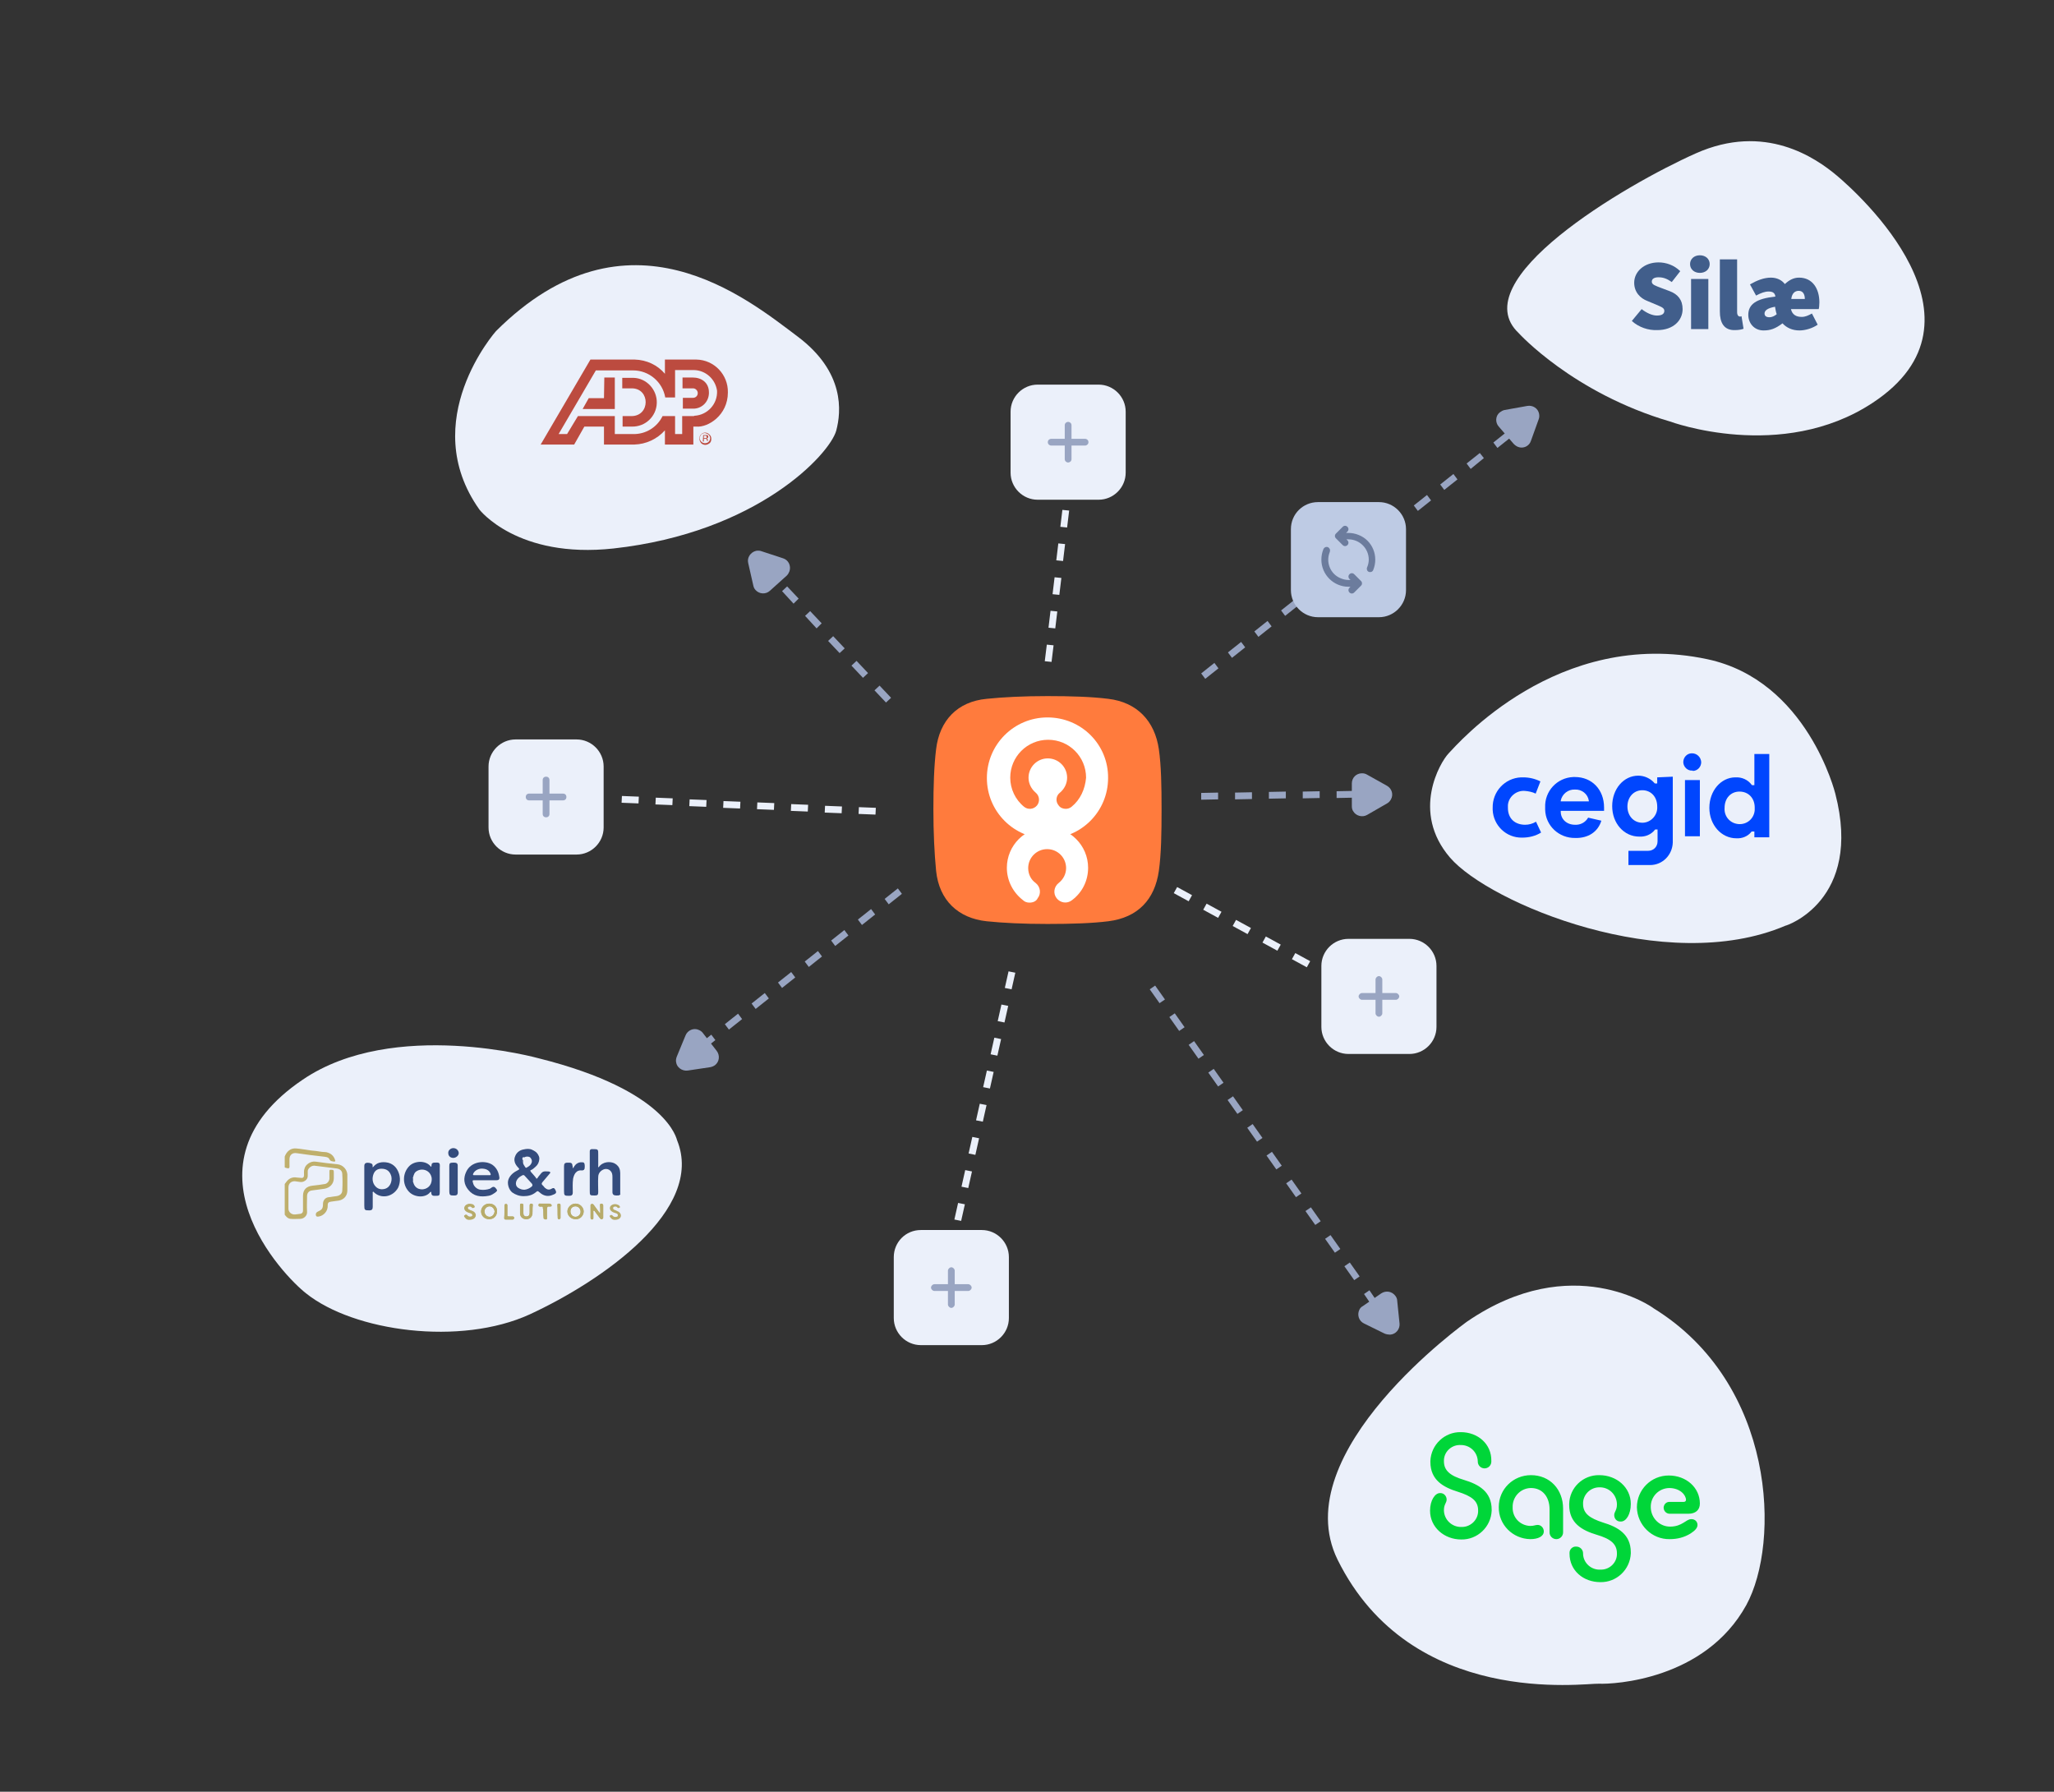 <?xml version="1.0" encoding="utf-8"?>
<!-- Generator: Adobe Illustrator 27.9.0, SVG Export Plug-In . SVG Version: 6.00 Build 0)  -->
<svg version="1.1" id="Calque_1" xmlns="http://www.w3.org/2000/svg" xmlns:xlink="http://www.w3.org/1999/xlink" x="0px" y="0px"
	 viewBox="0 0 606.7 529.2" style="enable-background:new 0 0 606.7 529.2;" xml:space="preserve">
<rect x="0" y="0" width="606.7" height="529.2" fill="#333333" stroke="none"/>
<style type="text/css">
	.st0{fill:#EBF0FA;}
	.st1{fill:#00D639;}
	.st2{fill:#BC4B3F;}
	.st3{fill:none;}
	.st4{fill:#99A5C2;}
	.st5{fill:#BECBE4;}
	.st6{fill:#6C7C9D;}
	.st7{fill:#0046FE;}
	.st8{clip-path:url(#SVGID_00000117642502025630427100000009372067449706557372_);}
	.st9{clip-path:url(#SVGID_00000088101170717626457360000014386760414679261335_);}
	.st10{fill:#FEFEFE;}
	.st11{fill:#344C7D;}
	.st12{fill:#BFAF6C;}
	.st13{fill:#B7AB6A;}
	.st14{fill:#415E8B;}
	.st15{clip-path:url(#SVGID_00000103983938160883560140000015512333059719601337_);}
	.st16{clip-path:url(#SVGID_00000180329478372563192300000012790419137931270538_);fill:#FF7B3D;}
	.st17{clip-path:url(#SVGID_00000180329478372563192300000012790419137931270538_);fill:#FFFFFF;}
</style>
<path class="st0" d="M433.4,390.3c0,0-54,38.5-38.3,70.4c21.8,44,72.9,36.4,77.2,36.6s31.3-1.1,43.5-23.2
	c10.1-18.4,8.8-65.4-27.4-87.7C488.4,386.3,464.4,369.1,433.4,390.3L433.4,390.3z"/>
<path class="st0" d="M141.6,150.5c0,0,11.2,14.6,39.6,11.5c42.6-4.7,63.9-27.9,65.8-34.8c1.5-5.6,2.6-17.3-11.4-27.8
	c-14.8-11.1-50.2-40.4-89.1-1.6C146.5,97.8,123,124.3,141.6,150.5z"/>
<path class="st0" d="M493.3,124.5c0,0,32.9,12.2,59.8-5.5c37.3-24.5-4.2-61.8-10.5-67.1c-6.3-5.3-21.3-15.7-41.7-6.6
	c-21.1,9.4-68.8,37.6-52.3,53.1C448.6,98.4,464.6,116.1,493.3,124.5L493.3,124.5z"/>
<path class="st0" d="M159.2,312.6c0,0-42.9-12-69.8,6.3c-37.3,25.2-5.6,58,1,63.1c14.1,11.3,45.6,15.6,66.1,6.2
	c21.2-9.8,51.8-30.9,43.5-51.4C199.9,336.8,197.6,322.2,159.2,312.6L159.2,312.6z"/>
<path class="st1" d="M431.5,423c-4.8-0.1-8.8,3.7-9,8.5c0,0.1,0,0.2,0,0.3c0,5.4,3.9,7.5,8.1,8.8c4.1,1.3,6,2.7,6,5.5
	c0.1,2.6-2,4.8-4.6,4.9c-0.1,0-0.2,0-0.3,0c-2.8,0.1-5.1-2.1-5.2-4.8c0-0.1,0-0.2,0-0.2c0-1.7,0.8-2.1,0.8-3.1c0-1-0.8-1.9-1.8-1.9
	c-0.1,0-0.1,0-0.2,0c-1.4,0-2.9,2.1-2.9,5.2c0,4.9,4.2,8.5,9.2,8.5c4.8,0.1,8.8-3.7,9-8.5c0-0.1,0-0.2,0-0.3c0-5.4-3.9-7.5-8.2-8.8
	c-4-1.2-5.9-2.7-5.9-5.5c-0.1-2.6,2-4.7,4.5-4.8c0.1,0,0.2,0,0.3,0c2.8-0.1,5.1,2,5.2,4.8c0,0,0,0.1,0,0.1c0,1.1,0.9,2,2,2
	c1.1,0,2-0.9,2-2c0-0.1,0-0.1,0-0.2C440.6,426.5,436.5,423,431.5,423L431.5,423z M452,454.6c2.3,0,4-0.8,4-2.3c0-1-0.8-1.9-1.8-1.9
	c-0.7,0-1.1,0.3-2.2,0.3c-3-0.1-5.3-2.5-5.2-5.5c-0.1-3,2.2-5.6,5.3-5.7c0,0,0,0,0.1,0c3.4,0,5.5,2.6,5.5,6.3v6.8c0,1.1,0.9,2,2,2
	s2-0.9,2-2v-7c0-5.7-3.9-9.9-9.5-9.9c-5.2,0-9.5,4.1-9.5,9.4C442.6,450.3,446.8,454.5,452,454.6L452,454.6L452,454.6z M472.7,467.3
	c4.8,0.1,8.8-3.7,9-8.5c0-0.1,0-0.2,0-0.3c0-5.4-3.9-7.5-8.2-8.8c-4-1.3-5.9-2.7-5.9-5.5c-0.1-2.6,2-4.8,4.6-4.9c0.1,0,0.1,0,0.2,0
	c2.8-0.1,5.1,2.1,5.2,4.9c0,0.1,0,0.1,0,0.2c0,1.7-0.8,2.1-0.8,3.1c0,1,0.7,1.9,1.8,1.9c0.1,0,0.1,0,0.2,0c1.5,0,2.9-2.1,2.9-5.2
	c0-4.9-4.2-8.5-9.3-8.5c-4.8-0.1-8.8,3.7-8.9,8.5c0,0.1,0,0.2,0,0.3c0,5.4,3.8,7.5,8.1,8.8c4.1,1.2,6,2.7,6,5.5
	c0.1,2.6-2,4.7-4.5,4.8c-0.1,0-0.2,0-0.3,0c-2.7,0.2-5.1-1.9-5.2-4.6c0-0.1,0-0.1,0-0.2c0-1.1-0.9-2-2-2c0,0,0,0,0,0
	c-1.1-0.1-2,0.8-2,1.8c0,0.1,0,0.2,0,0.3C463.6,463.9,467.7,467.3,472.7,467.3L472.7,467.3z M493.2,454.6c2.2,0,4.3-0.5,6.2-1.7
	c1.4-0.9,2-1.7,2-2.5c0-1-0.8-1.7-1.7-1.7c0,0-0.1,0-0.2,0c-1.5,0-2.6,2.2-6.2,2.2c-3.1,0-5.6-2.5-5.7-5.6c0,0,0,0,0-0.1
	c-0.1-3.1,2.3-5.6,5.4-5.7l0,0c3.3,0,5,2.1,5,3.5c0,0.4-0.3,0.6-0.7,0.6h-4c-1-0.1-1.8,0.6-1.9,1.6c0,0,0,0,0,0.1
	c0,1,0.8,1.8,1.8,1.8c0,0,0.1,0,0.1,0h5.4c2.1,0,3.4-1.1,3.4-3c0-4.7-4-8.3-9.2-8.3c-5.2,0-9.4,4.2-9.4,9.4c0,0,0,0,0,0
	C483.6,450.4,487.9,454.7,493.2,454.6L493.2,454.6z"/>
<g>
	<path class="st2" d="M205.4,106.2h-9v4.2c-2.2-2.6-5.4-4.1-8.9-4.2h-13.1l-14.7,25.1h9.9l3-5.3h5.8v5.3h9c3.4-0.1,6.7-1.6,9-4.2
		v4.2h8.4V126h0.9c3.4,0.3,9.3-3.3,9.3-10.1c0.1-5.2-4-9.6-9.3-9.7C205.6,106.2,205.5,106.2,205.4,106.2L205.4,106.2L205.4,106.2z
		 M204.8,122.9h-3.3v5.3h-2.1v-5.3h-3.7c-1.6,3.3-5,5.4-8.7,5.3h-5.4v-5.3h-10.9l-3.2,5.3h-2.5l11-18.8H187c4.7,0,8.7,3.4,9.5,8h2.9
		v-8.1h5.6c3.5,0.1,6.3,2.7,6.8,6.1c0.2,3.9-2.8,7.2-6.7,7.4C205,122.9,204.9,122.9,204.8,122.9L204.8,122.9L204.8,122.9z"/>
	<path class="st2" d="M183.8,111.6v3.1h2.8c5.5,0,5.5,8.2-0.1,8.2h-2.6v3.1h2.7c4,0.1,7.3-3,7.4-7c0.1-3.9-3-7.3-6.9-7.4
		L183.8,111.6L183.8,111.6z M201.6,111.6v3.1h3.1c0.8,0,1.4,0.7,1.4,1.4c0,0.8-0.6,1.4-1.4,1.4h-3v3.2h2.9c2.6,0.1,4.7-1.9,4.8-4.5
		c0-0.1,0-0.2,0-0.3c0-3-2.3-4.4-4.8-4.4H201.6z M178.5,111.5h3.1v9.3h-9.5l1.8-3.2h4.5L178.5,111.5L178.5,111.5L178.5,111.5z
		 M209.3,128.4c0.6,0.6,0.6,1.5,0,2.1l0,0c-0.3,0.3-0.7,0.4-1.1,0.4c-0.8,0-1.5-0.7-1.5-1.5c0,0,0,0,0,0c0-0.8,0.7-1.5,1.5-1.5
		C208.7,128,209.1,128.2,209.3,128.4L209.3,128.4L209.3,128.4z M209.5,128.3c-0.7-0.7-1.8-0.7-2.4,0c-0.4,0.3-0.5,0.8-0.5,1.3
		c0,0.5,0.2,0.9,0.5,1.3c0.3,0.3,0.8,0.5,1.2,0.5c0.5,0,0.9-0.2,1.3-0.5c0.4-0.3,0.5-0.8,0.5-1.3
		C210.1,129.1,209.9,128.6,209.5,128.3L209.5,128.3L209.5,128.3z M208.5,129.4c-0.1,0-0.2,0-0.3,0h-0.3v-0.7h0.3
		c0.4,0,0.5,0,0.5,0.3C208.8,129.2,208.7,129.4,208.5,129.4C208.5,129.4,208.5,129.4,208.5,129.4L208.5,129.4z M207.6,130.4h0.3
		v-0.8h0.3c0.1,0,0.2,0,0.4,0c0.1,0.1,0.2,0.3,0.2,0.4v0.2h0.3c0,0,0-0.1,0-0.1c0-0.1,0-0.1,0-0.1V130c0-0.2-0.2-0.5-0.4-0.5
		c0.2,0,0.4-0.1,0.5-0.4c0,0,0-0.1,0-0.1c0-0.2-0.1-0.4-0.3-0.5c-0.2,0-0.4,0-0.5,0h-0.7L207.6,130.4L207.6,130.4L207.6,130.4z"/>
	<rect x="159.9" y="71.8" class="st3" width="55.1" height="91.6"/>
</g>
<path class="st4" d="M356,200.5l-1.2-1.6l3.9-3.1l1.2,1.6L356,200.5z M363.9,194.3l-1.2-1.6l3.9-3.1l1.2,1.6L363.9,194.3z
	 M371.7,188.1l-1.2-1.6l3.9-3.1l1.2,1.6L371.7,188.1z M379.6,181.9l-1.2-1.6l3.9-3.1l1.2,1.6L379.6,181.9L379.6,181.9z M387.4,175.7
	l-1.2-1.6l3.9-3.1l1.2,1.6L387.4,175.7z M395.2,169.5l-1.2-1.6l3.9-3.1l1.2,1.6L395.2,169.5z M403.1,163.3l-1.2-1.6l3.9-3.1l1.2,1.6
	L403.1,163.3z M410.9,157.1l-1.2-1.6l3.9-3.1l1.2,1.6L410.9,157.1z M418.8,150.9l-1.2-1.6l3.9-3.1l1.2,1.6L418.8,150.9z
	 M426.6,144.7l-1.2-1.6l3.9-3.1l1.2,1.6L426.6,144.7z M434.4,138.5l-1.2-1.6l3.9-3.1l1.2,1.5L434.4,138.5L434.4,138.5z M442.3,132.3
	l-1.2-1.6l3.9-3.1l1.2,1.6L442.3,132.3z"/>
<path class="st4" d="M261.7,207.5l-3.4-3.6l1.5-1.4l3.4,3.6L261.7,207.5z M254.9,200.2l-3.4-3.6l1.5-1.4l3.4,3.6L254.9,200.2
	L254.9,200.2z M248,192.9l-3.4-3.6l1.5-1.4l3.4,3.6L248,192.9L248,192.9z M241.2,185.6l-3.4-3.7l1.5-1.4l3.4,3.6L241.2,185.6z
	 M234.4,178.3l-3.4-3.7l1.5-1.4l3.4,3.6L234.4,178.3L234.4,178.3z M227.6,171l-3.4-3.7l1.5-1.4l3.4,3.6L227.6,171L227.6,171z"/>
<path class="st4" d="M404.6,384.7l-1.7-2.5l1.6-1.1l1.7,2.5L404.6,384.7z M400,378.1l-2.9-4.1l1.6-1.1l2.9,4.1L400,378.1z
	 M394.3,370l-2.9-4.1l1.6-1.1l2.9,4.1L394.3,370z M388.5,361.8l-2.9-4.1l1.6-1.1l2.9,4.1L388.5,361.8z M382.8,353.6l-2.9-4.1
	l1.6-1.1l2.9,4.1L382.8,353.6L382.8,353.6z M377,345.4l-2.9-4.1l1.6-1.1l2.9,4.1L377,345.4z M371.3,337.2l-2.9-4.1l1.6-1.1l2.9,4.1
	L371.3,337.2L371.3,337.2z M365.5,329l-2.9-4.1l1.6-1.1l2.9,4.1L365.5,329z M359.8,320.9l-2.9-4.1l1.6-1.1l2.9,4.1L359.8,320.9z
	 M354,312.7l-2.9-4.1l1.6-1.1l2.9,4.1L354,312.7L354,312.7z M348.3,304.5l-2.9-4.1l1.6-1.1l2.9,4.1L348.3,304.5z M342.5,296.3
	l-2.9-4.1l1.6-1.1l2.9,4.1L342.5,296.3L342.5,296.3z"/>
<path class="st0" d="M283.9,360.6l-2-0.4l1.1-4.9l2,0.4L283.9,360.6z M286,350.9l-2-0.4l1.1-4.9l2,0.4L286,350.9L286,350.9z
	 M288.1,341.1l-2-0.4l1.1-4.9l2,0.4L288.1,341.1z M290.3,331.3l-2-0.4l1.1-4.9l2,0.4L290.3,331.3z M292.4,321.5l-2-0.4l1.1-4.9
	l2,0.4L292.4,321.5z M294.6,311.8l-2-0.4l1.1-4.9l2,0.4L294.6,311.8z M296.7,302l-2-0.4l1.1-4.9l2,0.4L296.7,302z M298.8,292.2
	l-2-0.4l1.1-4.9l2,0.4L298.8,292.2z"/>
<path class="st0" d="M183.6,237.1l0.1-2l5,0.2l-0.1,2L183.6,237.1z M193.6,237.6l0.1-2l5,0.2l-0.1,2L193.6,237.6L193.6,237.6z
	 M203.6,238.1l0.1-2l5,0.2l-0.1,2L203.6,238.1z M213.6,238.6l0.1-2l5,0.2l-0.1,2L213.6,238.6z M223.6,239l0.1-2l5,0.2l-0.1,2
	L223.6,239z M233.6,239.5l0.1-2l5,0.2l-0.1,2L233.6,239.5z M243.6,240l0.1-2l5,0.2l-0.1,2L243.6,240z M253.6,240.4l0.1-2l5,0.2
	l-0.1,2L253.6,240.4z"/>
<path class="st0" d="M310.6,195.5l-2-0.2l0.6-4.9l2,0.2L310.6,195.5z M311.7,185.6l-2-0.2l0.6-5l2,0.2L311.7,185.6z M312.9,175.7
	l-2-0.2l0.6-5l2,0.2L312.9,175.7z M314,165.7l-2-0.2l0.6-5l2,0.2L314,165.7z M315.2,155.8l-2-0.2l0.6-5l2,0.2L315.2,155.8z
	 M316.3,145.9l-2-0.2l0.6-5l2,0.2L316.3,145.9z"/>
<path class="st0" d="M386,285.7l-4.4-2.4l1-1.8l4.4,2.4L386,285.7z M377.3,280.8l-4.4-2.4l1-1.8l4.4,2.4L377.3,280.8z M368.5,275.9
	l-4.4-2.4l1-1.8l4.4,2.4L368.5,275.9z M359.8,271.1l-4.4-2.4l1-1.8l4.4,2.4L359.8,271.1z M351.1,266.2l-4.4-2.4l1-1.8l4.4,2.4
	L351.1,266.2z"/>
<g>
	<path class="st5" d="M389.3,148.3h18c4.4,0,8,3.6,8,8v18c0,4.4-3.6,8-8,8h-18c-4.4,0-8-3.6-8-8v-18
		C381.3,151.8,384.9,148.3,389.3,148.3z"/>
	<g>
		<path class="st6" d="M398,157c0.4-0.4,0.4-1,0-1.4c-0.4-0.4-1-0.4-1.4,0l-2,2c-0.4,0.4-0.4,1,0,1.4l2,2c0.4,0.4,1,0.4,1.4,0
			c0.4-0.4,0.4-1,0-1.4l-0.3-0.3h0.6c3.3,0,6,2.7,6,6c0,0.8-0.2,1.6-0.5,2.3c-0.2,0.5,0,1.1,0.5,1.3s1.1,0,1.3-0.5
			c1.7-4.1-0.2-8.8-4.3-10.4c-1-0.4-2-0.6-3.1-0.6h-0.6L398,157L398,157z"/>
		<path class="st6" d="M402,173l-2,2c-0.4,0.4-1,0.4-1.4,0c-0.4-0.4-0.4-1,0-1.4l0.3-0.3h-0.6c-4.4,0-8-3.6-8-8
			c0-1.1,0.2-2.1,0.6-3.1c0.2-0.5,0.8-0.8,1.3-0.6c0.5,0.2,0.8,0.8,0.6,1.3c0,0,0,0,0,0.1c-1.3,3.1,0.2,6.6,3.2,7.8
			c0.7,0.3,1.5,0.5,2.3,0.5h0.6l-0.3-0.3c-0.4-0.4-0.4-1,0-1.4c0.4-0.4,1-0.4,1.4,0l2,2c0.2,0.2,0.3,0.4,0.3,0.7v0
			C402.3,172.6,402.2,172.8,402,173L402,173L402,173z"/>
	</g>
</g>
<path class="st4" d="M221,166.3c-0.4-1.6,0.7-3.2,2.3-3.6c0.5-0.1,1.1-0.1,1.6,0.1l6.4,2.1c1.6,0.5,2.4,2.2,1.9,3.8
	c-0.2,0.5-0.4,0.9-0.8,1.3l-5,4.5c-1.2,1.1-3.1,1-4.2-0.2c-0.4-0.4-0.6-0.9-0.7-1.4L221,166.3L221,166.3z"/>
<g>
	<path class="st4" d="M399.8,235.6l-5,0.1l0-2l5-0.1L399.8,235.6z M389.8,235.7l-5,0.1l0-2l5-0.1L389.8,235.7z M379.8,235.8l-5,0.1
		l0-2l5-0.1L379.8,235.8L379.8,235.8z M369.8,236l-5,0.1l0-2l5-0.1L369.8,236L369.8,236z M359.8,236.1l-5,0.1l0-2l5-0.1L359.8,236.1
		L359.8,236.1z"/>
	<path class="st4" d="M409.7,232.1c1.4,0.8,2,2.6,1.1,4.1c-0.3,0.5-0.7,0.9-1.1,1.1l-5.9,3.4c-1.4,0.8-3.3,0.3-4.1-1.1
		c-0.3-0.4-0.4-1-0.4-1.5v-6.7c0-1.7,1.3-3,3-3c0.5,0,1,0.1,1.5,0.4L409.7,232.1L409.7,232.1z"/>
</g>
<g>
	<path class="st4" d="M206.2,308.7l3.9-3.1l1.2,1.6l-3.9,3.1L206.2,308.7z M214.1,302.5l3.9-3.1l1.2,1.6l-3.9,3.1L214.1,302.5
		L214.1,302.5z M222,296.4l3.9-3.1l1.2,1.6l-3.9,3.1L222,296.4z M229.8,290.2l3.9-3.1l1.2,1.6l-3.9,3.1L229.8,290.2z M237.7,284
		l3.9-3.1l1.2,1.6l-3.9,3.1L237.7,284z M245.5,277.8l3.9-3.1l1.2,1.6l-3.9,3.1L245.5,277.8z M253.4,271.6l3.9-3.1l1.2,1.6l-3.9,3.1
		L253.4,271.6z M261.3,265.5l3.9-3.1l1.2,1.6l-3.9,3.1L261.3,265.5z"/>
	<path class="st4" d="M203.1,316.2c-1.6,0.2-3.2-0.9-3.4-2.5c-0.1-0.5,0-1.1,0.2-1.6l2.6-6.3c0.6-1.5,2.4-2.3,3.9-1.6
		c0.5,0.2,0.9,0.5,1.2,0.9l4.1,5.3c1,1.3,0.8,3.2-0.5,4.2c-0.4,0.3-0.9,0.5-1.4,0.6L203.1,316.2L203.1,316.2z"/>
</g>
<path class="st4" d="M451.1,119.9c1.6-0.3,3.2,0.7,3.5,2.3c0.1,0.5,0.1,1.1-0.1,1.6l-2.3,6.4c-0.5,1.6-2.3,2.4-3.8,1.8
	c-0.5-0.2-0.9-0.5-1.3-0.9l-4.4-5.1c-1.1-1.2-1-3.2,0.3-4.2c0.4-0.3,0.9-0.6,1.4-0.7L451.1,119.9L451.1,119.9z"/>
<path class="st4" d="M413.4,391c0.1,1.6-1.1,3.1-2.8,3.2c-0.5,0-1.1-0.1-1.6-0.3l-6.1-3c-1.5-0.7-2.1-2.5-1.4-4
	c0.2-0.5,0.6-0.9,1-1.1l5.5-3.8c1.4-0.9,3.2-0.6,4.2,0.8c0.3,0.4,0.5,0.9,0.5,1.4L413.4,391L413.4,391z"/>
<g>
	<path class="st0" d="M542.1,234.4c0,0-8.2-33.4-37.8-39.7c-44.2-9.4-73.9,25.2-76.4,27.8s-11.2,17.3,0.4,30.8s63.7,35.2,99.1,20.1
		C527.5,273.5,550.3,266,542.1,234.4L542.1,234.4z"/>
	<g>
		<path class="st7" d="M485.1,243c-2.6,0-4.4-2.1-4.4-4.8s1.8-4.8,4.4-4.8s4.4,2,4.4,4.8c0.2,2.5-1.8,4.7-4.2,4.8
			C485.2,243,485.1,243,485.1,243 M489.5,229.6v1.8h-0.7l-0.1-0.1c-1.2-1.4-3-2.2-4.8-2.2c-4.3,0-7.7,3.9-7.7,9s3.5,9,8,9
			c1.8,0.1,3.5-0.6,4.6-2l0.1-0.1h0.7v3.5c0,1.6-1.2,2.8-2.8,2.8c0,0,0,0,0,0h-5.8v4.2h6.4c3.7,0,6.6-3,6.7-6.7v-19.4L489.5,229.6
			L489.5,229.6z"/>
		<path class="st7" d="M465.3,247.5c-4.8,0.1-8.8-3.6-8.9-8.4c0-0.2,0-0.4,0-0.6c-0.2-4.8,3.5-8.8,8.3-9c0.1,0,0.3,0,0.5,0
			c5,0,8.6,3.7,8.6,9v1H461v0.2c0,2.3,1.8,3.9,4.2,3.9c1.6,0.1,3.1-0.7,3.9-2.1l3.9,0.9C472,245.7,469.1,247.6,465.3,247.5
			 M465.2,233.2c-2-0.1-3.8,1.3-4.2,3.3v0.2h8.3v-0.2C469,234.5,467.2,233.1,465.2,233.2"/>
		<path class="st7" d="M497.7,230.4h4.4V247h-4.4V230.4z M499.9,227.6c-1.4,0.1-2.6-1-2.7-2.4c0,0,0-0.1,0-0.1
			c0-1.4,1.1-2.6,2.5-2.6c0,0,0.1,0,0.1,0c1.4,0,2.6,1.1,2.7,2.6c0,0,0,0,0,0c0,1.4-1.1,2.6-2.5,2.6
			C500,227.6,500,227.6,499.9,227.6"/>
		<path class="st7" d="M512.9,247.6c-4.5,0-8-4-8-9s3.4-9,7.7-9c1.9-0.1,3.7,0.7,4.8,2.2l0.1,0.1h0.7v-9.2h4.4v24.6h-4.4v-1.7h-0.8
			l-0.1,0.1C516.3,247,514.6,247.7,512.9,247.6 M513.8,233.8c-2.6,0-4.4,2-4.4,4.8c-0.2,2.5,1.6,4.6,4.1,4.8
			c2.5,0.2,4.6-1.6,4.8-4.1c0-0.2,0-0.5,0-0.8C518.3,235.8,516.5,233.8,513.8,233.8"/>
		<path class="st7" d="M449.6,247.4c-4.7,0.1-8.5-3.6-8.7-8.2c0-0.2,0-0.4,0-0.6c-0.1-4.8,3.6-8.8,8.4-9c0.2,0,0.4,0,0.6,0
			c1.8,0,3.5,0.4,5.1,1.2l-1.4,3.6c-1-0.5-2.1-0.7-3.2-0.8c-2.5-0.2-4.8,1.7-5,4.2c0,0.2,0,0.5,0,0.8c0,3.3,2.2,5,5.1,5
			c1.1,0,2.2-0.3,3.2-0.9l1.5,3.2C453.6,246.9,451.7,247.4,449.6,247.4"/>
	</g>
</g>
<path class="st0" d="M272,363.3h18c4.4,0,8,3.6,8,8v18c0,4.4-3.6,8-8,8h-18c-4.4,0-8-3.6-8-8v-18C264,366.9,267.5,363.3,272,363.3z"
	/>
<path class="st4" d="M282,375.3c0-0.5-0.5-1-1-1s-1,0.5-1,1v4h-4c-0.5,0-1,0.5-1,1s0.5,1,1,1h4v4c0,0.5,0.5,1,1,1s1-0.5,1-1v-4h4
	c0.5,0,1-0.5,1-1s-0.5-1-1-1h-4V375.3z"/>
<path class="st0" d="M398.3,277.3h18c4.4,0,8,3.6,8,8v18c0,4.4-3.6,8-8,8h-18c-4.4,0-8-3.6-8-8v-18
	C390.3,280.9,393.9,277.3,398.3,277.3z"/>
<path class="st0" d="M306.5,113.6h18c4.4,0,8,3.6,8,8v18c0,4.4-3.6,8-8,8h-18c-4.4,0-8-3.6-8-8v-18
	C298.5,117.2,302.1,113.6,306.5,113.6z"/>
<path class="st4" d="M316.5,125.6c0-0.6-0.5-1-1-1s-1,0.4-1,1v4h-4c-0.5,0-1,0.4-1,1s0.5,1,1,1h4v4c0,0.6,0.5,1,1,1s1-0.4,1-1v-4h4
	c0.5,0,1-0.4,1-1s-0.5-1-1-1h-4V125.6z"/>
<path class="st4" d="M408.3,289.3c0-0.5-0.5-1-1-1s-1,0.5-1,1v4h-4c-0.5,0-1,0.5-1,1s0.5,1,1,1h4v4c0,0.5,0.5,1,1,1s1-0.5,1-1v-4h4
	c0.5,0,1-0.5,1-1s-0.5-1-1-1h-4V289.3z"/>
<path class="st0" d="M152.3,218.4h18c4.4,0,8,3.6,8,8v18c0,4.4-3.6,8-8,8h-18c-4.4,0-8-3.6-8-8v-18
	C144.3,222,147.9,218.4,152.3,218.4z"/>
<path class="st4" d="M160.3,240.4c0,0.6,0.4,1,1,1s1-0.4,1-1v-4h4c0.6,0,1-0.4,1-1s-0.4-1-1-1h-4v-4c0-0.6-0.4-1-1-1s-1,0.4-1,1v4
	h-4c-0.6,0-1,0.4-1,1s0.4,1,1,1h4V240.4z"/>
<g id="Paie_Rh">
	<g>
		<defs>
			<rect id="SVGID_1_" x="84.1" y="339.1" width="99.4" height="21.2"/>
		</defs>
		<clipPath id="SVGID_00000020391609867787840710000000076237266980694711_">
			<use xlink:href="#SVGID_1_"  style="overflow:visible;"/>
		</clipPath>
		<g style="clip-path:url(#SVGID_00000020391609867787840710000000076237266980694711_);">
			<g>
				<defs>
					<rect id="SVGID_00000107561153049795335130000007562599854472768692_" x="84.1" y="339.1" width="99.4" height="21.2"/>
				</defs>
				<clipPath id="SVGID_00000170244455685252898040000008350567929940520865_">
					<use xlink:href="#SVGID_00000107561153049795335130000007562599854472768692_"  style="overflow:visible;"/>
				</clipPath>
				<g style="clip-path:url(#SVGID_00000170244455685252898040000008350567929940520865_);">
					<path class="st10" d="M133.9,339.1c-0.8,0-1.6,0.7-1.6,1.4c0,0.9,0.6,1.4,1.5,1.4c0.8,0,1.6-0.7,1.6-1.4
						C135.5,339.9,134.9,339,133.9,339.1 M135.1,344.2c0-0.5-0.3-0.8-0.9-0.8c-0.2,0-0.4,0-0.6,0c-0.8,0-1,0.2-1,1
						c0,1.3,0,2.6,0,3.9c0,1.1,0,2.2,0,3.2c-0.1,1.7,0.2,1.6,1.7,1.6c0.5,0,0.8-0.3,0.8-0.8C135.2,349.6,135.1,346.9,135.1,344.2
						 M172.2,343.3C172.2,343.3,172.2,343.3,172.2,343.3c-0.8-0.1-1.5,0.1-2,0.6c-0.4,0.3-0.6,0.7-0.8,1.2c-0.1-0.4-0.1-0.6-0.1-0.8
						c0-0.6-0.3-0.9-0.9-0.9c-0.2,0-0.3,0-0.5,0c-0.8,0-1.1,0.2-1.1,1.1c0,2.4,0,4.8,0,7.2c0,1.4,0.1,1.5,1.5,1.5
						c0.7,0,1.1-0.3,1.1-1c0-1.4-0.1-2.8,0.1-4.1c0.2-1.4,1-2.6,2.6-2.4c0.5,0.1,0.7-0.1,0.8-0.6C172.9,344,172.7,343.4,172.2,343.3
						 M140,348.6c1.1,0,2.2,0,3.3,0s2.2,0,3.4,0c0.6,0,0.9-0.3,0.8-0.9c-0.2-1.5-0.8-2.8-2.1-3.7c-2.2-1.4-6.3-1-7.7,2.1
						c-0.9,1.9-0.7,3.7,0.6,5.3c1.6,2,3.7,2.2,6,1.8c0.7-0.1,1.3-0.5,1.9-0.9c0.5-0.4,0.8-0.6,0.5-1c-0.4-0.6-0.8-1-1.4-0.6
						c-0.2,0.1-0.4,0.3-0.6,0.4c-0.9,0.3-1.8,0.4-2.7,0.3c-1.1-0.1-2.1-1-2.3-2.1C139.5,348.7,139.7,348.6,140,348.6 M139.8,346.6
						c0.5-1,1.8-1.6,3-1.4c1,0.1,1.8,0.6,2.1,1.5c0.1,0.3,0,0.4-0.2,0.4c-0.8,0-1.6,0-2.4,0l0,0c-0.8,0-1.5,0-2.3,0
						C139.6,347.1,139.7,347,139.8,346.6 M128.3,343.4c-0.1,0-0.1,0-0.2,0c-0.3,0.1-0.6,0.2-0.6,0.5c0,0.2-0.1,0.4-0.1,0.7
						c-0.1,0-0.1,0-0.2-0.1c-1.4-1.8-4.6-1.7-6.2-0.2c-2.1,2-2.3,5.5-0.2,7.7c1.6,1.7,4.8,1.9,6.2,0.2c0.1-0.1,0.2-0.2,0.3-0.2
						c0.1,0.1,0.1,0.2,0.1,0.4c0,0.5,0.3,0.8,0.8,0.8c0.2,0,0.4,0,0.6,0c0.9,0,1.1-0.1,1.1-1.1V345
						C130,343.4,129.9,343.3,128.3,343.4 M126.1,350.9c-1.4,0.8-3.5,0.4-4-1.6c0,0,0-0.1-0.1-0.1c0,0,0,0,0,0l0,0c0-0.1,0-0.2,0-0.2
						c0,0,0,0,0-0.1c0,0,0,0,0,0c0,0,0-0.1,0-0.2c0-0.1,0-0.2,0-0.4c0-0.1,0-0.2,0-0.3l0,0c0-0.1,0-0.2,0-0.2
						c0.2-0.8,0.4-1.5,1.1-1.9c1.6-1,4-0.3,4.4,2C127.7,349,127.3,350.2,126.1,350.9 M117.3,345.3c-0.6-1-1.5-1.7-2.7-2
						c-0.9-0.2-1.7-0.2-2.5,0c-0.8,0.2-1.4,0.7-2,1.4c-0.1-0.4,0.1-0.7-0.2-1c-0.3-0.3-1.3-0.5-1.8-0.3c-0.5,0.2-0.5,0.6-0.5,1.1
						c0,3.8,0,7.6,0,11.4c0,1.4,0.1,1.5,1.5,1.5c0.7,0,1-0.3,1-1c0-1.4,0-2.7,0-4.1c0-0.1-0.1-0.3,0.1-0.4c0.1-0.1,0.2,0.1,0.3,0.2
						c0.2,0.1,0.3,0.3,0.5,0.4c2.2,1.5,5.2,0.7,6.6-1.8C118.4,349,118.3,347.1,117.3,345.3 M113.8,351.1c-1,0.3-2,0.2-2.8-0.6
						c-1-1-1.2-2.5-0.6-3.9c0.5-1.1,1.4-1.4,2.3-1.4c1.6,0,2.5,0.8,2.9,2.3C115.9,349.1,115.1,350.7,113.8,351.1 M163.9,351.1
						c-0.2-0.3-0.4-0.4-0.8-0.2c-0.6,0.4-1.3,0.5-1.9,0c-0.4-0.2-0.6-0.7-1-1c-0.3-0.3-0.2-0.5,0-0.8c0.7-0.9,1.5-1.7,2.2-2.6
						c0.1-0.1,0.2-0.2,0.1-0.4c-0.1-0.2-0.2-0.1-0.4-0.2c-1.7-0.1-1.8-0.1-2.8,1.2c-0.2,0.2-0.4,0.5-0.5,0.7
						c-0.1,0.1-0.2,0.2-0.3,0.2c0,0-0.1-0.1-0.1-0.1c-0.5-0.7-1.1-1.3-1.6-1.9c-0.1-0.2-0.3-0.4,0-0.5c0.6-0.2,0.9-0.6,1.4-1
						c0.7-0.6,1-1.3,1.1-2.2c0.1-0.6-0.2-1.1-0.5-1.6c-0.4-0.6-1-0.9-1.6-1.2c-0.8-0.4-1.7-0.3-2.6-0.1c-1.1,0.2-2,0.9-2.4,1.9
						c-0.6,1.3-0.1,2.5,0.9,3.5c0.4,0.4,0.3,0.5-0.1,0.7c-1.2,0.6-2.3,1.4-2.8,2.7c-0.5,1.3,0.1,3.1,1.1,3.9c1,0.7,2.1,1.1,3.4,1.1
						c1.3,0,2.5-0.3,3.5-1.1c0.6-0.5,0.6-0.5,1.2,0c1.2,1.1,2.6,1.3,3.9,0.7C164.4,352.5,164.5,352.2,163.9,351.1 M154.3,342.4
						c0,0,0-0.1,0-0.1c0,0,0,0,0,0c0,0,0,0,0,0c0,0,0,0,0,0s0,0,0,0c0,0,0,0,0,0c0,0,0,0,0-0.1s0-0.1,0-0.1c0-0.1,0.1-0.1,0.1-0.2
						c0,0,0,0,0,0c0,0,0,0,0,0c0,0,0,0,0.1-0.1s0,0,0.1,0c0,0,0,0,0.1,0s0,0,0.1,0c0,0,0.1,0,0.1,0c0,0,0,0,0.1,0
						c0.1,0,0.1,0,0.1-0.1c0.7-0.2,1.4-0.1,1.7,0.4c0.4,0.5,0.4,1.1,0.1,1.6c-0.3,0.6-0.9,0.9-1.4,1.2c-0.2,0.1-0.4-0.2-0.5-0.4
						c-0.2-0.3-0.4-0.6-0.5-1c0,0,0,0,0-0.1c0,0,0,0,0-0.1c0,0,0-0.1,0-0.1c0,0,0-0.1,0-0.1c0-0.1,0-0.2,0-0.3c0,0,0-0.1,0-0.1
						S154.3,342.5,154.3,342.4 M157,350.5c-0.6,0.5-1.3,0.8-2.1,0.9c-0.7,0-1.3-0.2-1.9-0.6c-0.8-0.6-0.8-1.7-0.1-2.6
						c0.4-0.5,0.9-0.8,1.5-1.1c0.2-0.1,0.3,0,0.5,0.1c0.7,0.8,1.5,1.6,2.2,2.4C157.3,349.9,157.4,350.2,157,350.5"/>
					<path class="st11" d="M183.1,352.9c-0.2,0.2-0.5,0.2-1,0.2c-0.7,0-1.2-0.2-1.2-1c0-1.5,0-3,0-4.5c0-0.7-0.1-1.3-0.6-1.8
						c-0.5-0.5-1.1-0.6-1.7-0.5c-1.1,0.3-1.9,1.2-1.9,2.3c-0.1,1.5,0,3,0,4.5c0,0.8-0.2,1-1,1c-1.5,0-1.5,0-1.5-1.5
						c0-3.8,0-7.7,0-11.5c0-0.5,0.2-0.7,0.7-0.7c1.9,0,1.8,0,1.8,1.8c0,1,0,2.1,0,3.1c0,0.1-0.1,0.3,0.1,0.5
						c1.2-1.8,3.5-1.8,4.7-1.2c0.8,0.4,1.4,1.1,1.6,2c0,0.1,0.1,0.5,0.1,0.9c0,1.2,0,4.4,0,6.2C183.3,352.6,183.3,352.8,183.1,352.9
						"/>
					<path class="st11" d="M163.9,351.2c-0.2-0.3-0.4-0.4-0.8-0.2c-0.6,0.4-1.3,0.5-1.9,0c-0.4-0.2-0.6-0.7-1-1
						c-0.3-0.3-0.2-0.5,0-0.8c0.7-0.9,1.5-1.7,2.2-2.6c0.1-0.1,0.2-0.2,0.1-0.4c-0.1-0.2-0.2-0.1-0.4-0.2c-1.7-0.1-1.8-0.1-2.8,1.2
						c-0.2,0.2-0.4,0.5-0.5,0.7c-0.1,0.1-0.2,0.2-0.3,0.2c-0.1,0-0.2,0-0.1-0.1c-0.5-0.7-1.1-1.3-1.6-1.9c-0.1-0.2-0.3-0.4,0-0.5
						c0.6-0.2,0.9-0.6,1.4-1c0.7-0.6,1-1.3,1.1-2.2c0.1-0.6-0.2-1.1-0.5-1.6c-0.4-0.6-1-0.9-1.6-1.2c-0.8-0.4-1.7-0.3-2.6-0.1
						c-1.1,0.2-2,0.9-2.4,1.9c-0.6,1.3-0.1,2.5,0.9,3.5c0.4,0.4,0.3,0.5-0.1,0.7c-1.2,0.6-2.3,1.4-2.8,2.7c-0.5,1.3,0.1,3.1,1.1,3.9
						c1,0.7,2.1,1.1,3.4,1.1c1.3,0,2.5-0.3,3.5-1.1c0.6-0.5,0.6-0.5,1.2,0c1.2,1.1,2.6,1.3,3.9,0.7
						C164.4,352.5,164.5,352.2,163.9,351.2 M154.3,342.4c0,0,0-0.1,0-0.1c0,0,0,0,0,0c0,0,0,0,0,0c0,0,0,0,0,0s0,0,0,0c0,0,0,0,0,0
						c0,0,0,0,0-0.1s0-0.1,0-0.1c0-0.1,0.1-0.1,0.1-0.2c0,0,0,0,0,0c0,0,0,0,0,0c0,0,0,0,0.1-0.1s0,0,0.1,0c0,0,0,0,0.1,0s0,0,0.1,0
						c0,0,0.1,0,0.1,0c0,0,0,0,0.1,0c0.1,0,0.1,0,0.1-0.1c0.7-0.2,1.4-0.1,1.7,0.4c0.4,0.5,0.4,1.1,0.1,1.6
						c-0.3,0.6-0.9,0.9-1.4,1.2c-0.2,0.1-0.4-0.2-0.5-0.4c-0.2-0.3-0.4-0.6-0.5-1c0,0,0,0,0-0.1c0,0,0,0,0-0.1c0,0,0-0.1,0-0.1
						c0,0,0-0.1,0-0.1c0-0.1,0-0.2,0-0.3c0,0,0-0.1,0-0.1S154.3,342.5,154.3,342.4 M157,350.5c-0.6,0.5-1.3,0.8-2.1,0.9
						c-0.7,0-1.3-0.2-1.9-0.6c-0.8-0.6-0.8-1.7-0.1-2.6c0.4-0.5,0.9-0.8,1.5-1.1c0.2-0.1,0.3,0,0.5,0.1c0.7,0.8,1.5,1.6,2.2,2.4
						C157.3,349.9,157.4,350.2,157,350.5"/>
					<path class="st11" d="M117.3,345.4c-0.6-1-1.5-1.7-2.7-2c-0.9-0.2-1.7-0.2-2.5,0c-0.8,0.2-1.4,0.7-2,1.4
						c-0.1-0.4,0.1-0.7-0.2-1c-0.3-0.3-1.3-0.5-1.8-0.3c-0.5,0.2-0.5,0.6-0.5,1.1c0,3.8,0,7.6,0,11.4c0,1.4,0.1,1.5,1.5,1.5
						c0.7,0,1-0.3,1-1c0-1.4,0-2.7,0-4.1c0-0.1-0.1-0.3,0.1-0.4c0.1-0.1,0.2,0.1,0.3,0.2c0.2,0.1,0.3,0.3,0.5,0.4
						c2.2,1.5,5.2,0.7,6.6-1.8C118.4,349,118.3,347.1,117.3,345.4 M113.8,351.1c-1,0.3-2,0.2-2.8-0.6c-1-1-1.2-2.5-0.6-3.9
						c0.5-1.1,1.4-1.4,2.3-1.4c1.6,0,2.5,0.8,2.9,2.3C115.9,349.1,115.1,350.7,113.8,351.1"/>
					<path class="st11" d="M128.3,343.4c-0.1,0-0.1,0-0.2,0c-0.3,0.1-0.6,0.2-0.6,0.5c0,0.2-0.1,0.4-0.1,0.7c-0.1,0-0.1,0-0.2-0.1
						c-1.4-1.8-4.6-1.7-6.2-0.2c-2.1,2-2.3,5.5-0.2,7.7c1.6,1.7,4.8,1.9,6.2,0.2c0.1-0.1,0.2-0.2,0.3-0.2c0.1,0.1,0.1,0.2,0.1,0.4
						c0,0.5,0.3,0.8,0.8,0.8c0.2,0,0.4,0,0.6,0c0.9,0,1.1-0.1,1.1-1.1V345C130,343.4,129.9,343.3,128.3,343.4 M126.1,350.9
						c-1.4,0.8-3.5,0.4-4-1.6c0,0,0-0.1-0.1-0.1c0,0,0,0,0,0h0h0l0,0l0,0c0-0.1,0-0.2,0-0.2c0,0,0,0,0-0.1c0,0,0,0,0,0
						c0,0,0-0.1,0-0.2c0-0.1,0-0.2,0-0.4c0-0.1,0-0.2,0-0.3l0,0c-0.1-0.1-0.1-0.2,0-0.2c0.2-0.8,0.4-1.5,1.1-1.9c1.6-1,4-0.3,4.4,2
						C127.6,349,127.3,350.2,126.1,350.9"/>
					<path class="st11" d="M140,348.6c1.1,0,2.2,0,3.3,0s2.2,0,3.4,0c0.6,0,0.9-0.3,0.8-0.9c-0.2-1.5-0.8-2.8-2.1-3.7
						c-2.2-1.4-6.3-1-7.7,2.1c-0.9,1.9-0.7,3.7,0.6,5.3c1.6,2,3.7,2.2,6,1.8c0.7-0.1,1.3-0.5,1.9-0.9c0.5-0.4,0.8-0.6,0.5-1
						c-0.4-0.6-0.8-1-1.4-0.6c-0.2,0.1-0.4,0.3-0.6,0.4c-0.9,0.3-1.8,0.4-2.7,0.3c-1.1-0.1-2.1-1-2.3-2.1
						C139.5,348.7,139.6,348.6,140,348.6 M139.8,346.6c0.5-1,1.8-1.6,3-1.4c1,0.1,1.8,0.6,2.1,1.5c0.1,0.3,0,0.4-0.2,0.4
						c-0.8,0-1.6,0-2.4,0l0,0c-0.8,0-1.5,0-2.3,0C139.6,347.1,139.7,346.9,139.8,346.6"/>
					<path class="st11" d="M169.3,345.1c0.2-0.5,0.5-0.9,0.8-1.2c0.6-0.5,1.2-0.7,2-0.6c0,0,0,0,0.1,0c0.5,0.1,0.6,0.7,0.5,1.8
						c-0.1,0.4-0.3,0.6-0.8,0.6c-1.6-0.2-2.3,1-2.6,2.4c-0.2,1.4-0.1,2.8-0.1,4.1c0,0.8-0.4,1-1.1,1c-1.4,0-1.5-0.1-1.5-1.5
						c0-2.4,0-4.8,0-7.2c0-0.8,0.2-1.1,1.1-1.1c0.2,0,0.3,0,0.5,0c0.6,0,0.9,0.3,0.9,0.9C169.2,344.5,169.1,344.7,169.3,345.1"/>
					<path class="st11" d="M132.7,348.3c0-1.3,0-2.6,0-3.9c0-0.8,0.2-1,1-1c0.2,0,0.4,0,0.6,0c0.6,0,0.9,0.3,0.9,0.8
						c0,2.7,0,5.4,0,8.1c0,0.5-0.3,0.8-0.8,0.8c-1.5,0-1.7,0.1-1.7-1.6C132.7,350.4,132.7,349.4,132.7,348.3"/>
					<path class="st11" d="M133.9,339.1c1,0,1.6,0.8,1.6,1.5c0,0.7-0.8,1.4-1.6,1.4c-0.9,0-1.5-0.6-1.5-1.4
						C132.3,339.8,133.1,339.1,133.9,339.1"/>
					<path class="st10" d="M154.3,343.2c0-0.2-0.1-0.3-0.1-0.5c0-0.1,0-0.2,0-0.2c0,0.1,0,0.1,0,0.2
						C154.3,342.9,154.3,343,154.3,343.2"/>
					<path class="st10" d="M158.6,348.2c-0.1,0-0.2,0-0.1-0.1C158.5,348.1,158.5,348.2,158.6,348.2"/>
					<path class="st12" d="M122,347.6c0,0.1,0,0.2,0,0.2C121.9,347.8,121.9,347.7,122,347.6"/>
					<path class="st12" d="M122,349.1L122,349.1L122,349.1L122,349.1L122,349.1L122,349.1z"/>
					<path class="st13" d="M177.3,358.3c0,0-0.1,0-0.1,0c-0.1-0.1-0.2-0.2-0.3-0.3c-0.5-0.7-1.1-1.5-1.6-2.2
						c-0.1-0.2-0.3-0.3-0.6-0.2c-0.3,0.1-0.3,0.3-0.3,0.5c0,1.2,0,2.4,0,3.5c0,0.3,0.1,0.5,0.4,0.5s0.4-0.2,0.4-0.5
						c0-0.5,0-1.1,0-1.6c0-0.2-0.1-0.4,0.1-0.5c0.2-0.1,0.3,0.2,0.4,0.3c0.5,0.7,1,1.4,1.5,2c0.1,0.2,0.3,0.3,0.6,0.2
						c0.2-0.1,0.3-0.3,0.3-0.5c0-1.2,0-2.3,0-3.5c0-0.3-0.1-0.5-0.5-0.5c-0.4,0-0.4,0.2-0.4,0.5
						C177.3,356.8,177.3,357.6,177.3,358.3"/>
					<path class="st13" d="M170,355.5c-1.3,0-2.4,1.1-2.4,2.3c0,1.3,1.1,2.3,2.4,2.3c1.3,0.1,2.4-1,2.4-2.3
						C172.4,356.6,171.3,355.5,170,355.5 M170,359.4c-0.9,0-1.5-0.7-1.5-1.6c0-0.9,0.6-1.5,1.5-1.5c0.8,0,1.5,0.7,1.5,1.6
						C171.5,358.7,170.8,359.4,170,359.4"/>
					<path class="st13" d="M144.5,355.5c-1.3,0-2.4,1-2.4,2.3c0,1.3,1,2.3,2.4,2.3s2.3-1,2.3-2.3
						C146.9,356.5,145.9,355.5,144.5,355.5 M144.6,359.4c-0.8,0-1.5-0.7-1.5-1.6c0-0.8,0.7-1.5,1.5-1.5c0.8,0,1.4,0.7,1.5,1.5
						C146,358.7,145.4,359.4,144.6,359.4"/>
					<path class="st13" d="M157.3,357.3c0-0.4,0-0.8,0-1.2c0-0.3,0-0.6-0.4-0.6s-0.5,0.3-0.5,0.6c0,0.7,0,1.4,0,2.1
						c0,0.8-0.3,1.1-1,1.1c-0.5,0-0.9-0.4-0.9-1.1c0-0.8,0-1.5,0-2.3c0-0.3-0.2-0.4-0.5-0.4c-0.3,0-0.4,0.1-0.4,0.4
						c0,0.9,0,1.7,0,2.6c0,0.8,0.7,1.7,2,1.6c1-0.1,1.6-0.7,1.6-1.8C157.3,358,157.3,357.7,157.3,357.3"/>
					<path class="st13" d="M138.7,360c1.1,0,1.1,0,1.4-0.2c0.8-0.7,0.5-1.8-0.7-2.2c-0.3-0.1-0.6-0.2-0.9-0.4
						c-0.2-0.1-0.3-0.2-0.3-0.5s0.2-0.3,0.4-0.4c0.4-0.1,0.7,0,0.9,0.3c0.2,0.2,0.4,0.2,0.6,0c0.2-0.2,0.1-0.4,0-0.5
						c-0.2-0.3-0.5-0.5-0.9-0.5c-0.8-0.2-1.7,0.2-1.9,0.8c-0.3,0.7,0.1,1.3,1,1.6c0.3,0.1,0.6,0.2,0.9,0.3c0.2,0.1,0.4,0.3,0.4,0.6
						c0,0.3-0.2,0.4-0.5,0.4c-0.4,0.1-0.8,0-1.1-0.4c-0.2-0.2-0.5-0.2-0.7,0c-0.3,0.2,0,0.4,0.1,0.6
						C137.7,360.1,138.2,360.1,138.7,360"/>
					<path class="st13" d="M160.5,358.2L160.5,358.2c0,0.4,0,0.9,0,1.3c0,0.3,0,0.6,0.5,0.6c0.5,0,0.4-0.3,0.4-0.6
						c0-0.9,0-1.7,0-2.6c0-0.4,0.1-0.6,0.6-0.6c0.1,0,0.2,0,0.3,0c0.3,0,0.5-0.1,0.5-0.4c0-0.3-0.3-0.4-0.6-0.4c-0.8,0-1.5,0-2.3,0
						c-0.3,0-0.8-0.2-0.9,0.4c0,0.6,0.5,0.4,0.8,0.4c0.4,0,0.6,0.1,0.5,0.5C160.5,357.3,160.5,357.7,160.5,358.2"/>
					<path class="st13" d="M149,357.9c0,0.6,0,1.2,0,1.8c0,0.3,0,0.5,0.4,0.5c0.7,0,1.4,0,2.1,0c0.3,0,0.3-0.2,0.4-0.5
						c0-0.3-0.2-0.3-0.4-0.4c-0.4,0-0.7,0-1.1,0c-0.4,0-0.6-0.1-0.5-0.5c0-0.9,0-1.8,0-2.7c0-0.3-0.1-0.5-0.4-0.5
						c-0.4,0-0.4,0.2-0.4,0.5C149,356.7,149,357.3,149,357.9"/>
					<path class="st13" d="M164.7,357.8L164.7,357.8c0,0.6,0,1.2,0,1.8c0,0.3,0.1,0.5,0.4,0.5c0.3,0,0.4-0.2,0.4-0.5
						c0-1.2,0-2.4,0-3.6c0-0.3-0.2-0.5-0.5-0.5c-0.4,0-0.4,0.2-0.4,0.5C164.7,356.7,164.7,357.3,164.7,357.8"/>
					<path class="st13" d="M177.3,358.3c0-0.7,0-1.5,0-2.2c0-0.3,0-0.5,0.4-0.5c0.4,0,0.5,0.2,0.5,0.5c0,1.2,0,2.3,0,3.5
						c0,0.2-0.1,0.4-0.3,0.5c-0.2,0.1-0.4,0-0.6-0.2c-0.5-0.7-1-1.4-1.5-2c-0.1-0.1-0.2-0.4-0.4-0.3c-0.2,0.1-0.1,0.3-0.1,0.5
						c0,0.5,0,1.1,0,1.6c0,0.3-0.1,0.5-0.4,0.5c-0.4,0-0.4-0.2-0.4-0.5c0-1.2,0-2.4,0-3.5c0-0.2,0-0.5,0.3-0.5
						c0.2-0.1,0.4,0,0.6,0.2c0.5,0.7,1.1,1.5,1.6,2.2c0.1,0.1,0.2,0.2,0.3,0.3C177.2,358.4,177.2,358.4,177.3,358.3"/>
					<path class="st13" d="M170,355.5c-1.3,0-2.4,1.1-2.4,2.3c0,1.3,1.1,2.3,2.4,2.3c1.3,0.1,2.4-1,2.4-2.3
						C172.4,356.6,171.3,355.5,170,355.5 M170,359.4c-0.9,0-1.5-0.7-1.5-1.6c0-0.9,0.6-1.5,1.5-1.5c0.8,0,1.5,0.7,1.5,1.6
						C171.5,358.7,170.8,359.4,170,359.4"/>
					<path class="st13" d="M144.5,355.5c-1.3,0-2.4,1-2.4,2.3c0,1.3,1,2.3,2.4,2.3s2.3-1,2.3-2.3
						C146.9,356.5,145.9,355.5,144.5,355.5 M144.6,359.4c-0.8,0-1.5-0.7-1.5-1.6c0-0.8,0.7-1.5,1.5-1.5c0.8,0,1.4,0.7,1.5,1.5
						C146,358.7,145.4,359.4,144.6,359.4"/>
					<path class="st13" d="M157.3,357.3c0,0.4,0,0.7,0,1c0,1-0.7,1.7-1.6,1.8c-1.3,0.1-2-0.8-2-1.6c0-0.9,0-1.7,0-2.6
						c0-0.3,0.1-0.4,0.4-0.4c0.3,0,0.5,0.1,0.5,0.4c0,0.8,0,1.5,0,2.3c0,0.7,0.3,1.1,0.9,1.1c0.6,0,1-0.4,1-1.1c0-0.7,0-1.4,0-2.1
						c0-0.3,0.1-0.6,0.5-0.6s0.5,0.3,0.4,0.6C157.3,356.6,157.3,357,157.3,357.3"/>
					<path class="st13" d="M138.6,360.3c-0.6,0-0.9-0.2-1.3-0.7c-0.1-0.2-0.4-0.4-0.1-0.6c0.2-0.2,0.5-0.2,0.7,0
						c0.3,0.4,0.7,0.5,1.1,0.4c0.2,0,0.5-0.1,0.5-0.4c0-0.3-0.1-0.5-0.4-0.6c-0.3-0.1-0.6-0.2-0.9-0.3c-0.9-0.4-1.2-1-1-1.6
						c0.2-0.6,1.1-1,1.9-0.8c0.3,0.1,0.7,0.2,0.9,0.5c0.1,0.2,0.3,0.4,0,0.5c-0.2,0.1-0.4,0.2-0.6,0c-0.2-0.3-0.5-0.4-0.9-0.3
						c-0.2,0-0.4,0.2-0.4,0.4c0,0.2,0.1,0.4,0.3,0.5c0.3,0.1,0.6,0.2,0.9,0.4c1.1,0.4,1.5,1.5,0.7,2.2
						C139.8,360,139.5,360.3,138.6,360.3"/>
					<path class="st13" d="M160.5,358.2c0-0.4,0-0.9,0-1.3c0-0.4-0.1-0.5-0.5-0.5c-0.3,0-0.8,0.2-0.8-0.4c0-0.6,0.5-0.4,0.9-0.4
						c0.8,0,1.5,0,2.3,0c0.3,0,0.5,0.1,0.6,0.4c0,0.3-0.2,0.4-0.5,0.4c-0.1,0-0.2,0-0.3,0c-0.4-0.1-0.6,0.1-0.6,0.6
						c0,0.9,0,1.7,0,2.6c0,0.3,0.1,0.6-0.4,0.6c-0.4,0-0.5-0.3-0.5-0.6C160.5,359.1,160.5,358.6,160.5,358.2L160.5,358.2
						L160.5,358.2z"/>
					<path class="st13" d="M149,357.9c0-0.6,0-1.2,0-1.8c0-0.3,0.1-0.5,0.4-0.5c0.3,0,0.5,0.2,0.4,0.5c0,0.9,0,1.8,0,2.7
						c0,0.4,0.1,0.5,0.5,0.5c0.4,0,0.7,0,1.1,0c0.2,0,0.4,0,0.4,0.4c0,0.2-0.1,0.5-0.4,0.5c-0.7,0-1.4,0-2.1,0
						c-0.3,0-0.4-0.2-0.4-0.5C149,359,149,358.4,149,357.9"/>
					<path class="st13" d="M164.7,357.8c0-0.6,0-1.2,0-1.8c0-0.3,0.1-0.5,0.4-0.5c0.3,0,0.5,0.1,0.5,0.5c0,1.2,0,2.4,0,3.6
						c0,0.3-0.1,0.4-0.4,0.5c-0.3,0-0.5-0.1-0.4-0.5C164.7,359.1,164.7,358.5,164.7,357.8L164.7,357.8L164.7,357.8z"/>
					<path class="st12" d="M84.1,349.7c0.2-0.3,0.5-0.6,0.7-0.9c0.8-0.9,1.8-1.2,2.9-1c0.4,0,0.8,0.1,1.2,0.1
						c0.6,0.1,0.9-0.2,0.9-0.8c0-0.7-0.1-1.4,0.2-2.1c0.3-1,1.7-2.1,3.2-1.9c2.2,0.3,4.4,0.6,6.6,0.8c1.5,0.2,2.7,1.5,2.8,3
						c0,1.6,0,3.1,0,4.7s-1,2.7-2.5,3c-0.7,0.1-1.4,0.2-2.2,0.3c-0.8,0.1-1.1,0.3-1.1,1.1c0.1,1.8-1.3,3.1-2.6,3.3
						c-0.4,0.1-0.8,0.1-0.9-0.4c-0.1-0.4,0.1-0.8,0.5-1c1.3-0.6,1.6-0.9,1.6-2.3c0-1.1,0.7-1.9,1.7-2c0.7-0.1,1.4-0.2,2.2-0.3
						c1-0.1,1.8-0.7,1.8-1.7c0.1-1.6,0.1-3.2,0-4.8c0-1-0.7-1.6-1.8-1.7c-2.1-0.3-4.3-0.5-6.4-0.8c-1-0.1-2,0.9-2,1.6
						c0,0.4,0,0.9,0,1.3c0.1,1.3-1.3,2.1-2.3,1.9c-0.5-0.1-0.9-0.1-1.4-0.2c-1.1-0.1-2,0.6-2,1.8c0,2.1,0,4.2,0,6.3
						c0,1,0.9,1.8,2,1.7c0.6-0.1,1.1-0.1,1.6-0.2c0.4-0.1,0.7-0.4,0.7-0.9c0-1.5,0-2.9,0-4.4c0-1.8,1-2.8,2.8-3
						c1.2-0.1,2.4-0.3,3.7-0.5c0.7-0.1,1.4-1,1.3-1.8c0-0.7,0-1.3,0-2c0-0.3,0.1-0.4,0.4-0.4c0.9,0,0.9,0.1,0.9,1c0,0.5,0,1,0,1.5
						c0,1.6-1.1,2.8-2.7,3.1c-1.2,0.2-2.4,0.3-3.7,0.5c-0.9,0.1-1.5,0.7-1.5,1.7c0,1.5-0.1,3,0,4.6c0.1,1.2-1,2.1-2,2.1
						c-1,0-1.9,0.1-2.9,0c-0.9-0.1-1.4-0.8-1.9-1.5c-0.1-0.2-0.1-0.4-0.3-0.6L84.1,349.7"/>
					<path class="st12" d="M84.1,341.6c0.6-1.6,1.8-2.5,3.3-2.4s2.9,0.4,4.4,0.6c1.1,0.1,2.1,0.2,3.2,0.4c0.7,0.1,1.4,0,2,0.3
						c1.1,0.4,1.7,1.2,2,2.2c0.1,0.2,0,0.4-0.3,0.4c-0.6-0.1-1.1-0.1-1.4-0.7c-0.3-0.7-1.2-0.7-1.9-0.8c-2.6-0.3-5.2-0.6-7.8-1
						c-1.2-0.2-2.1,0.5-2.1,1.8c0,0.6,0,1.2,0,1.8c0.1,1-0.2,1-1.2,0.7c-0.1,0-0.1-0.1-0.2-0.1L84.1,341.6L84.1,341.6z"/>
					<path class="st13" d="M181.6,360.3c-0.6,0-0.9-0.2-1.3-0.7c-0.1-0.2-0.4-0.4-0.1-0.6c0.2-0.2,0.5-0.2,0.7,0
						c0.3,0.4,0.7,0.5,1.1,0.4c0.2,0,0.5-0.1,0.5-0.4c0-0.3-0.1-0.5-0.4-0.6c-0.3-0.1-0.6-0.2-0.9-0.3c-0.9-0.4-1.2-1-1-1.6
						c0.2-0.6,1.1-1,1.9-0.8c0.3,0.1,0.7,0.2,0.9,0.5c0.1,0.2,0.3,0.4,0,0.5c-0.2,0.1-0.4,0.2-0.6,0c-0.2-0.3-0.5-0.4-0.9-0.3
						c-0.2,0-0.4,0.2-0.4,0.4c0,0.2,0.1,0.4,0.3,0.5c0.3,0.1,0.6,0.2,0.9,0.4c1.1,0.4,1.5,1.5,0.7,2.2
						C182.8,360,182.5,360.3,181.6,360.3"/>
				</g>
			</g>
		</g>
	</g>
</g>
<g>
	<path class="st14" d="M482,94.8l2.9-3.5c1.4,1.1,3.1,1.9,4.5,1.9c1.5,0,2.2-0.5,2.2-1.4c0-0.9-1-1.2-2.6-1.9l-2.4-1
		c-2.1-0.8-3.9-2.6-3.9-5.4c0-3.3,3-6,7.2-6c2.2,0,4.6,0.8,6.4,2.6l-2.5,3.2c-1.3-0.9-2.4-1.4-3.9-1.4c-1.2,0-2,0.4-2,1.3
		c0,0.9,1.1,1.2,2.9,1.9l2.4,0.9c2.4,0.9,3.8,2.6,3.8,5.3c0,3.3-2.7,6.2-7.5,6.2C486.9,97.6,484.1,96.7,482,94.8L482,94.8z"/>
	<path class="st14" d="M499.2,78c0-1.5,1.2-2.6,2.9-2.6s2.9,1.1,2.9,2.6s-1.2,2.6-2.9,2.6S499.2,79.5,499.2,78z M499.5,82.4h5.1
		v14.8h-5.1V82.4z"/>
	<path class="st14" d="M508,92V76.6h5.1v15.6c0,1,0.5,1.3,0.8,1.3c0.2,0,0.3,0,0.5-0.1l0.6,3.7c-0.5,0.2-1.4,0.4-2.5,0.4
		C509.2,97.6,508,95.3,508,92L508,92z"/>
	<path class="st14" d="M516.4,93c0-3.1,2.3-4.8,8-5.4c-0.1-1-0.7-1.5-2-1.5c-1.1,0-2.2,0.4-3.7,1.2l-1.8-3.3c2.1-1.2,4.1-2,6.2-2
		c1.7,0,3.2,0.7,4.1,1.9c1.3-1.2,2.6-1.9,4.2-1.9c4,0,6,3.3,6,7.3c0,0.9-0.1,1.7-0.2,2h-8.2c0.4,1.7,1.6,2.3,3.2,2.3
		c1,0,1.9-0.4,3-1l1.7,3.3c-1.6,1.1-3.7,1.7-5.4,1.7c-2.1,0-3.8-0.8-5-2.1c-2.1,1.6-3.6,2.1-5.6,2.1C518.1,97.6,516.4,95.4,516.4,93
		L516.4,93z M524.8,92.8c-0.2-0.5-0.3-1.1-0.4-1.6l-0.1-0.6c-2.2,0.4-3.1,1.1-3.1,2c0,0.7,0.5,1.1,1.4,1.1S524.2,93.3,524.8,92.8
		L524.8,92.8z M533.1,88.3c0-1.3-0.5-2.4-1.8-2.4c-1.1,0-2,0.7-2.2,2.4H533.1L533.1,88.3z"/>
</g>
<g id="favicon_00000000922156551207369600000015948460955637056650_">
	<g>
		<defs>
			<rect id="SVGID_00000093870598134269258420000010220174982515170214_" x="275.7" y="205.6" width="67.4" height="67.4"/>
		</defs>
		<clipPath id="SVGID_00000047033265090359047090000003043754608916371889_">
			<use xlink:href="#SVGID_00000093870598134269258420000010220174982515170214_"  style="overflow:visible;"/>
		</clipPath>
		<g style="clip-path:url(#SVGID_00000047033265090359047090000003043754608916371889_);">
			<defs>
				<rect id="SVGID_00000108288755301311254890000017351637622802618277_" x="275.7" y="205.6" width="67.4" height="67.4"/>
			</defs>
			<clipPath id="SVGID_00000049182687885965130790000018067980016957730458_">
				<use xlink:href="#SVGID_00000108288755301311254890000017351637622802618277_"  style="overflow:visible;"/>
			</clipPath>
			<path style="clip-path:url(#SVGID_00000049182687885965130790000018067980016957730458_);fill:#FF7B3D;" d="M342.3,257.2
				c-1.2,8.5-6.2,13.8-14.9,14.9c-4.8,0.6-10.8,0.8-18,0.8c-7.1,0-13.2-0.3-18-0.8c-8.3-0.9-14-6.1-14.9-14.9
				c-0.5-5.1-0.8-11.3-0.8-18.2c0-6.8,0.2-12.8,0.8-17.7c1-8.4,6.2-14.1,15-14.9c4.8-0.5,10.9-0.8,17.9-0.8c7.1,0,13.1,0.2,17.9,0.8
				c8.6,1,13.8,6.6,15,14.9c0.7,4.9,0.8,10.9,0.8,17.7C343.1,246,343,252.2,342.3,257.2"/>
			<path style="clip-path:url(#SVGID_00000049182687885965130790000018067980016957730458_);fill:#FFFFFF;" d="M309.4,211.9
				c-9.9,0-17.9,8-17.9,17.9c0,9.9,8,17.9,17.9,17.9c9.9,0,17.9-8,17.9-17.9C327.4,219.9,319.4,211.9,309.4,211.9 M316.5,238.3
				c-0.5,0.4-1.1,0.6-1.7,0.6c-0.8,0-1.6-0.3-2.1-1c-1-1.2-0.8-2.9,0.4-3.8c1.3-1.1,2.1-2.7,2.1-4.4c0-3.2-2.6-5.7-5.7-5.7
				c-3.2,0-5.7,2.6-5.7,5.7c0,1.7,0.8,3.3,2.1,4.4c1.2,1,1.3,2.7,0.4,3.8c-1,1.2-2.7,1.3-3.8,0.4c-2.6-2.1-4.1-5.3-4.1-8.6
				c0-6.2,5-11.2,11.2-11.2c6.2,0,11.2,5,11.2,11.2C320.5,233.1,319.1,236.2,316.5,238.3"/>
			<path style="clip-path:url(#SVGID_00000049182687885965130790000018067980016957730458_);fill:#FFFFFF;" d="M304.1,266.6
				c-0.7,0-1.4-0.2-1.9-0.7c-3-2.3-4.8-5.8-4.8-9.6c0-6.6,5.4-12,12-12c6.6,0,12,5.4,12,12c0,3.8-1.7,7.3-4.8,9.6
				c-1.4,1.1-3.4,0.8-4.5-0.6c-1.1-1.4-0.8-3.4,0.6-4.5c1.4-1.1,2.2-2.7,2.2-4.4c0-3.1-2.5-5.6-5.6-5.6c-3.1,0-5.6,2.5-5.6,5.6
				c0,1.8,0.8,3.4,2.2,4.4c1.4,1.1,1.7,3.1,0.6,4.5C306.1,266.2,305.1,266.6,304.1,266.6"/>
		</g>
	</g>
</g>
</svg>

